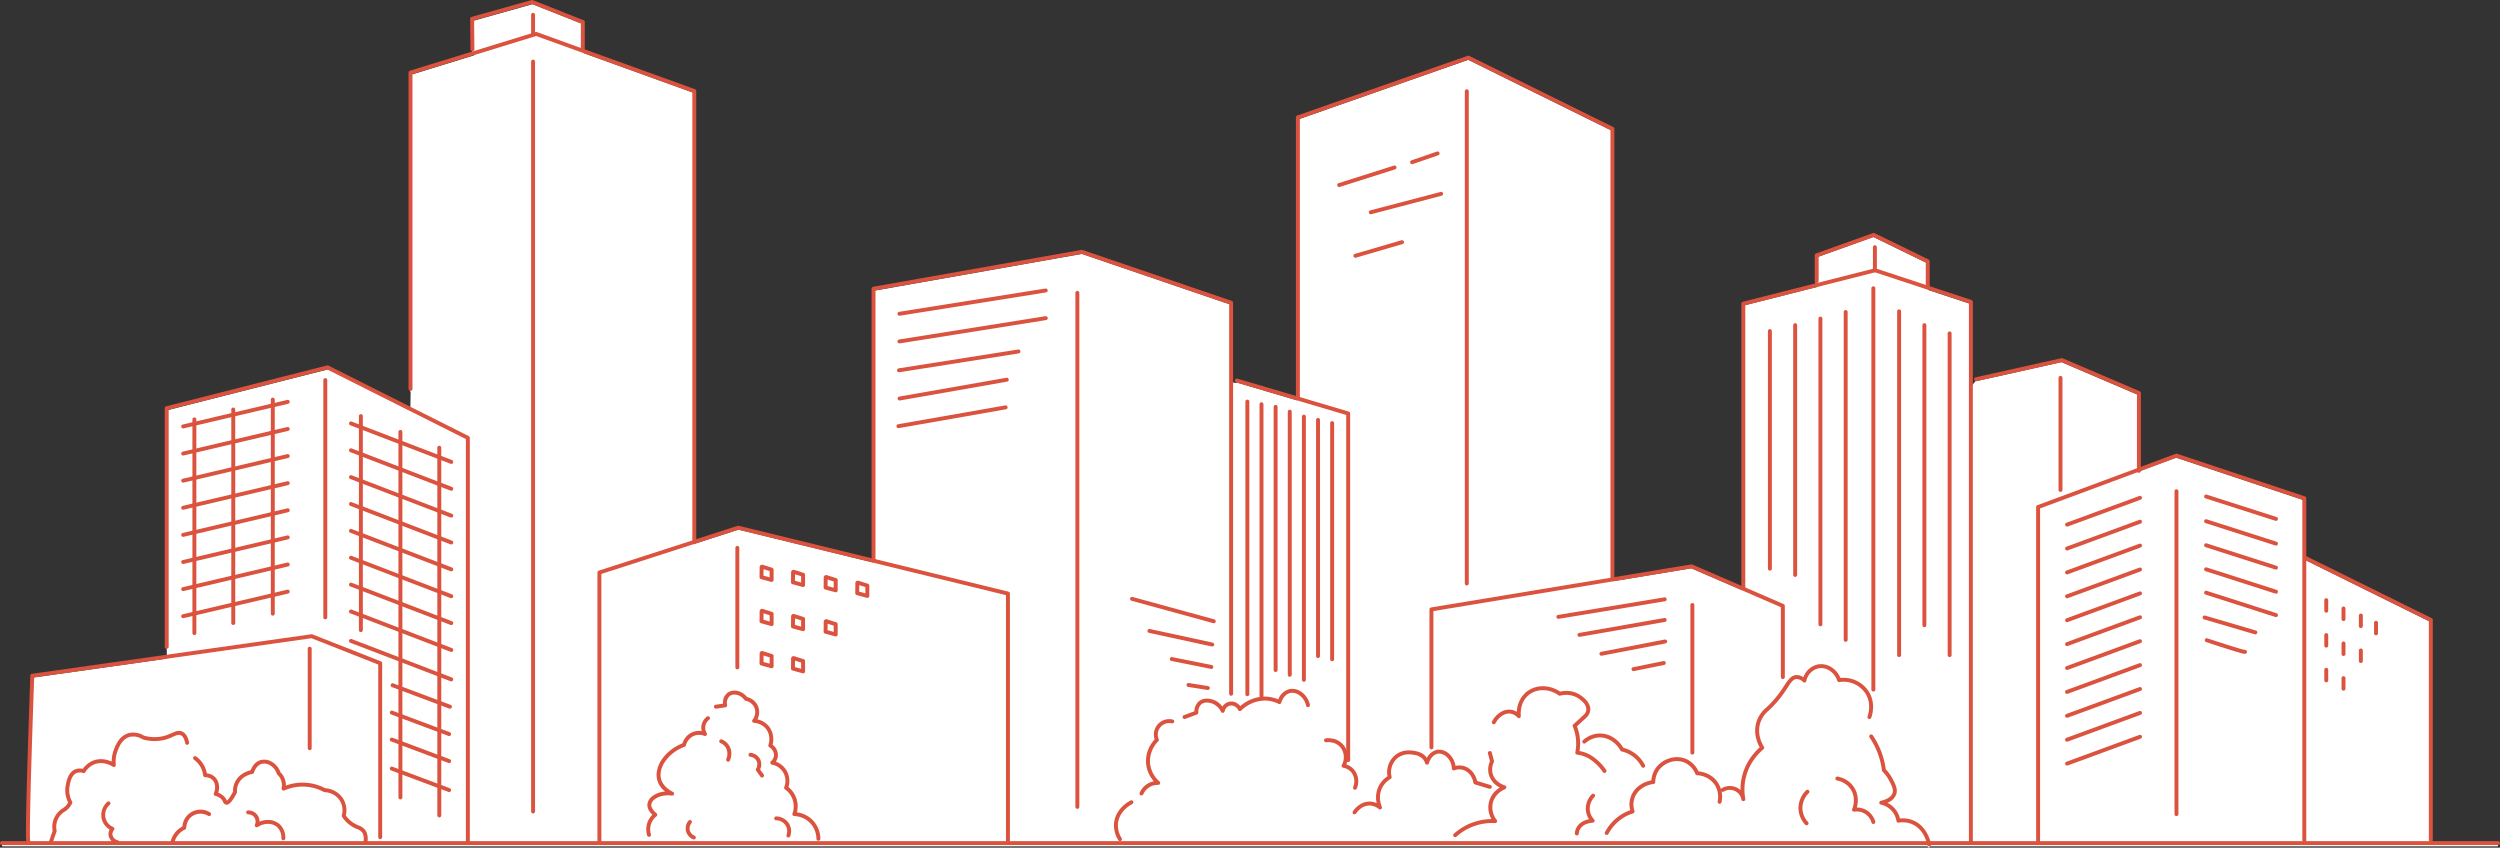 <svg xmlns="http://www.w3.org/2000/svg" width="1268" height="429.941" viewBox="0 0 1268 429.941"><rect x="0" y="0" width="1268" height="429.941" fill="#333333" stroke="none"/><g transform="translate(-49 -112)"><path d="M977.257,427.79a.374.374,0,0,1-.308-.171l-.335-.5H.376a.376.376,0,1,1,0-.752h13l-.123-1.239c-.165-1.665-.132-5.446,0-12.776.125-7,.372-16.692.736-28.793.583-19.468,1.3-39.392,1.375-41.6a.4.4,0,0,1,.325-.43l67.886-9.607.037-4.38-.077-.2a.361.361,0,0,1-.029-.136V206.3a.376.376,0,0,1,.284-.364l81.5-20.708a.411.411,0,0,1,.093-.011.366.366,0,0,1,.167.039l41.561,20.878.164-9.207-.135-.257a.358.358,0,0,1-.047-.167V36.171a.374.374,0,0,1,.266-.359l32.24-9.92L238.574,24.6a.366.366,0,0,1-.087-.226L238.32,8.9a.376.376,0,0,1,.274-.366l30.4-8.517a.386.386,0,0,1,.1-.014.353.353,0,0,1,.134.026l25.723,10.189a.373.373,0,0,1,.238.349V23.881l-.079.945L351.442,45.17a.378.378,0,0,1,.248.354V273.536l21.777-7.029a.35.35,0,0,1,.114-.019.372.372,0,0,1,.091.011l68.119,16.641V145.728a.375.375,0,0,1,.31-.37l105.548-18.7.068,0a.321.321,0,0,1,.119.017l75.71,25.83a.376.376,0,0,1,.255.356v38.867l2.176.413a.381.381,0,0,1,.349-.241.37.37,0,0,1,.1.015l30.468,9.014V58.884a.375.375,0,0,1,.251-.354l86.4-30.285a.367.367,0,0,1,.125-.022.38.38,0,0,1,.166.04l73.039,36.074a.372.372,0,0,1,.209.337V292.652l39.644-6.563h.053a.365.365,0,0,1,.159.028l25.751,11.141V153.3a.376.376,0,0,1,.283-.365l37.822-9.581-.858-1.32a.372.372,0,0,1-.061-.2V128.805a.377.377,0,0,1,.25-.354L949.018,118.1a.373.373,0,0,1,.128-.022.381.381,0,0,1,.164.038l27.39,13.361a.374.374,0,0,1,.211.338v13.1l21.619,7.14a.374.374,0,0,1,.258.357V193.89l2.008-2.521a.364.364,0,0,1,.207-.136l43.422-9.687a.352.352,0,0,1,.08-.009.381.381,0,0,1,.148.03l39.08,16.7a.375.375,0,0,1,.227.345v38.263l18.534-6.883a.361.361,0,0,1,.129-.023.393.393,0,0,1,.122.02l64.8,21.6a.376.376,0,0,1,.258.357v29.734l63.922,31.61a.378.378,0,0,1,.209.337l0,111.509,0,.108v1.127h33.7a.376.376,0,0,1,0,.752H977.9l-.335.5a.362.362,0,0,1-.241.162Z" transform="translate(50 114.151)" fill="#fff"/><g transform="translate(48.5 111.5)"><path d="M1266,1H0A1,1,0,0,1-1,0,1,1,0,0,1,0-1H1266a1,1,0,0,1,1,1A1,1,0,0,1,1266,1Z" transform="translate(1.5 428.123)" fill="#db533e"/><path d="M19.71,534.718a1,1,0,0,1-.554-.168c-.488-.325-.536-.852-.587-1.833-.033-.644-.053-1.582-.06-2.789-.013-2.226.018-5.461.092-9.617.125-6.99.373-16.685.737-28.817.62-20.653,1.371-41.491,1.379-41.7a1,1,0,0,1,.859-.954l141.706-20.052a1,1,0,0,1,.507.06l34.758,13.7a1,1,0,0,1,.633.93v88.232a1,1,0,0,1-2,0V444.161L163.3,430.805,22.685,450.7c-.143,4.008-.772,21.771-1.313,39.678-.359,11.891-.611,21.518-.746,28.612-.217,11.338-.087,13.8-.006,14.309a1,1,0,0,1-.91,1.416Z" transform="translate(-4.841 -106.597)" fill="#db533e"/><path d="M0,51.466a1,1,0,0,1-1-1V0A1,1,0,0,1,0-1,1,1,0,0,1,1,0V50.466A1,1,0,0,1,0,51.466Z" transform="translate(157.578 329.53)" fill="#db533e"/><path d="M265.847,490.078a1,1,0,0,1-1-1V284.822l-70.3-35.316-80.432,20.437V390.151a1,1,0,0,1-2,0V269.165a1,1,0,0,1,.754-.969l81.548-20.721a1,1,0,0,1,.7.076l71.188,35.76a1,1,0,0,1,.551.894V489.078A1,1,0,0,1,265.847,490.078Z" transform="translate(-28.057 -61.623)" fill="#db533e"/><path d="M0,121.32a1,1,0,0,1-1-1V0A1,1,0,0,1,0-1,1,1,0,0,1,1,0V120.32A1,1,0,0,1,0,121.32Z" transform="translate(165.488 193.283)" fill="#db533e"/><path d="M0,109.369a1,1,0,0,1-1-1V0A1,1,0,0,1,0-1,1,1,0,0,1,1,0V108.369A1,1,0,0,1,0,109.369Z" transform="translate(99.091 213.224)" fill="#db533e"/><path d="M0,109.285a1,1,0,0,1-1-1V0A1,1,0,0,1,0-1,1,1,0,0,1,1,0V108.285A1,1,0,0,1,0,109.285Z" transform="translate(118.809 208.211)" fill="#db533e"/><path d="M0,109.535a1,1,0,0,1-1-1V0A1,1,0,0,1,0-1,1,1,0,0,1,1,0V108.535A1,1,0,0,1,0,109.535Z" transform="translate(138.862 203.198)" fill="#db533e"/><path d="M0,13.478a1,1,0,0,1-.973-.771,1,1,0,0,1,.744-1.2L52.8-.973A1,1,0,0,1,54-.229a1,1,0,0,1-.744,1.2L.229,13.451A1,1,0,0,1,0,13.478Z" transform="translate(93.409 204.312)" fill="#db533e"/><path d="M0,13.478a1,1,0,0,1-.973-.771,1,1,0,0,1,.744-1.2L52.8-.973A1,1,0,0,1,54-.229a1,1,0,0,1-.744,1.2L.229,13.451A1,1,0,0,1,0,13.478Z" transform="translate(93.409 218.062)" fill="#db533e"/><path d="M0,13.478a1,1,0,0,1-.973-.771,1,1,0,0,1,.744-1.2L52.8-.973A1,1,0,0,1,54-.229a1,1,0,0,1-.744,1.2L.229,13.451A1,1,0,0,1,0,13.478Z" transform="translate(93.409 231.813)" fill="#db533e"/><path d="M0,13.478a1,1,0,0,1-.973-.771,1,1,0,0,1,.744-1.2L52.8-.973A1,1,0,0,1,54-.229a1,1,0,0,1-.744,1.2L.229,13.451A1,1,0,0,1,0,13.478Z" transform="translate(93.409 245.563)" fill="#db533e"/><path d="M0,13.478a1,1,0,0,1-.973-.771,1,1,0,0,1,.744-1.2L52.8-.973A1,1,0,0,1,54-.229a1,1,0,0,1-.744,1.2L.229,13.451A1,1,0,0,1,0,13.478Z" transform="translate(93.409 259.314)" fill="#db533e"/><path d="M0,13.478a1,1,0,0,1-.973-.771,1,1,0,0,1,.744-1.2L52.8-.973A1,1,0,0,1,54-.229a1,1,0,0,1-.744,1.2L.229,13.451A1,1,0,0,1,0,13.478Z" transform="translate(93.409 273.064)" fill="#db533e"/><path d="M0,13.478a1,1,0,0,1-.973-.771,1,1,0,0,1,.744-1.2L52.8-.973A1,1,0,0,1,54-.229a1,1,0,0,1-.744,1.2L.229,13.451A1,1,0,0,1,0,13.478Z" transform="translate(93.409 286.815)" fill="#db533e"/><path d="M0,13.478a1,1,0,0,1-.973-.771,1,1,0,0,1,.744-1.2L52.8-.973A1,1,0,0,1,54-.229a1,1,0,0,1-.744,1.2L.229,13.451A1,1,0,0,1,0,13.478Z" transform="translate(93.409 300.565)" fill="#db533e"/><path d="M0,187.491a1,1,0,0,1-1-1V0A1,1,0,0,1,0-1,1,1,0,0,1,1,0V186.491A1,1,0,0,1,0,187.491Z" transform="translate(223.307 227.595)" fill="#db533e"/><path d="M0,186.377a1,1,0,0,1-1-1V0A1,1,0,0,1,0-1,1,1,0,0,1,1,0V185.377A1,1,0,0,1,0,186.377Z" transform="translate(203.588 219.574)" fill="#db533e"/><path d="M0,109.535a1,1,0,0,1-1-1V0A1,1,0,0,1,0-1,1,1,0,0,1,1,0V108.535A1,1,0,0,1,0,109.535Z" transform="translate(183.535 211.553)" fill="#db533e"/><path d="M50.86,20.519a1,1,0,0,1-.358-.067L-.358.934A1,1,0,0,1-.934-.358,1,1,0,0,1,.358-.934l50.86,19.518a1,1,0,0,1-.358,1.934Z" transform="translate(178.524 215.269)" fill="#db533e"/><path d="M50.86,20.519a1,1,0,0,1-.358-.067L-.358.934A1,1,0,0,1-.934-.358,1,1,0,0,1,.358-.934l50.86,19.518a1,1,0,0,1-.358,1.934Z" transform="translate(178.524 228.893)" fill="#db533e"/><path d="M50.86,20.519a1,1,0,0,1-.358-.067L-.358.934A1,1,0,0,1-.934-.358,1,1,0,0,1,.358-.934l50.86,19.518a1,1,0,0,1-.358,1.934Z" transform="translate(178.524 242.518)" fill="#db533e"/><path d="M50.86,20.519a1,1,0,0,1-.358-.067L-.358.934A1,1,0,0,1-.934-.358,1,1,0,0,1,.358-.934l50.86,19.518a1,1,0,0,1-.358,1.934Z" transform="translate(178.524 256.143)" fill="#db533e"/><path d="M50.86,20.519a1,1,0,0,1-.358-.067L-.358.934A1,1,0,0,1-.934-.358,1,1,0,0,1,.358-.934l50.86,19.518a1,1,0,0,1-.358,1.934Z" transform="translate(178.524 269.768)" fill="#db533e"/><path d="M50.86,20.519a1,1,0,0,1-.358-.067L-.358.934A1,1,0,0,1-.934-.358,1,1,0,0,1,.358-.934l50.86,19.518a1,1,0,0,1-.358,1.934Z" transform="translate(178.524 283.392)" fill="#db533e"/><path d="M50.86,20.519a1,1,0,0,1-.358-.067L-.358.934A1,1,0,0,1-.934-.358,1,1,0,0,1,.358-.934l50.86,19.518a1,1,0,0,1-.358,1.934Z" transform="translate(178.524 297.017)" fill="#db533e"/><path d="M50.86,20.519a1,1,0,0,1-.358-.067L-.358.934A1,1,0,0,1-.934-.358,1,1,0,0,1,.358-.934l50.86,19.518a1,1,0,0,1-.358,1.934Z" transform="translate(178.524 310.642)" fill="#db533e"/><path d="M50.86,20.519a1,1,0,0,1-.358-.067L-.358.934A1,1,0,0,1-.934-.358,1,1,0,0,1,.358-.934l50.86,19.518a1,1,0,0,1-.358,1.934Z" transform="translate(178.524 325.57)" fill="#db533e"/><path d="M29.071,11.9a1,1,0,0,1-.351-.064L-.351.936A1,1,0,0,1-.936-.351,1,1,0,0,1,.351-.936l29.072,10.9a1,1,0,0,1-.351,1.937Z" transform="translate(199.634 348.054)" fill="#db533e"/><path d="M29.071,11.9a1,1,0,0,1-.351-.064L-.351.936A1,1,0,0,1-.936-.351,1,1,0,0,1,.351-.936l29.072,10.9a1,1,0,0,1-.351,1.937Z" transform="translate(199.217 361.924)" fill="#db533e"/><path d="M29.071,11.9a1,1,0,0,1-.351-.064L-.351.936A1,1,0,0,1-.936-.351,1,1,0,0,1,.351-.936l29.072,10.9a1,1,0,0,1-.351,1.937Z" transform="translate(199.217 375.626)" fill="#db533e"/><path d="M29.071,11.9a1,1,0,0,1-.351-.064L-.351.936A1,1,0,0,1-.936-.351,1,1,0,0,1,.351-.936l29.072,10.9a1,1,0,0,1-.351,1.937Z" transform="translate(199.217 390.332)" fill="#db533e"/><path d="M421.49,282.345a1,1,0,0,1-1-1V53.223L341.254,24.61,278.556,43.9V203.585a1,1,0,0,1-2,0V43.163a1,1,0,0,1,.706-.956L340.985,22.6a1,1,0,0,1,.634.015L421.829,51.58a1,1,0,0,1,.66.941V281.345A1,1,0,0,1,421.49,282.345Z" transform="translate(-68.843 -5.846)" fill="#db533e"/><path d="M0,381.335a1,1,0,0,1-1-1V0A1,1,0,0,1,0-1,1,1,0,0,1,1,0V380.335A1,1,0,0,1,0,381.335Z" transform="translate(270.876 31.747)" fill="#db533e"/><path d="M319.278,27.007a1,1,0,0,1-1-.989l-.167-15.485a1,1,0,0,1,.73-.974l30.413-8.522a1,1,0,0,1,.638.033l25.734,10.194a1,1,0,0,1,.632.93V25.561a1,1,0,0,1-2,0V12.873L349.47,3.054l-29.35,8.224L320.278,26a1,1,0,0,1-.989,1.011Z" transform="translate(-79.15 -0.5)" fill="#db533e"/><path d="M0,10.692a1,1,0,0,1-1-1V0A1,1,0,0,1,0-1,1,1,0,0,1,1,0V9.692A1,1,0,0,1,0,10.692Z" transform="translate(270.876 8.017)" fill="#db533e"/><path d="M612.175,517.151a1,1,0,0,1-1-1V390.8L475.408,357.631l-69.446,22.416V515.566a1,1,0,0,1-2,0V379.319a1,1,0,0,1,.693-.952l70.408-22.726a1,1,0,0,1,.544-.02l136.8,33.421a1,1,0,0,1,.763.971V516.151A1,1,0,0,1,612.175,517.151Z" transform="translate(-100.442 -88.446)" fill="#db533e"/><path d="M0,61.6a1,1,0,0,1-1-1V0A1,1,0,0,1,0-1,1,1,0,0,1,1,0V60.6A1,1,0,0,1,0,61.6Z" transform="translate(374.482 278.396)" fill="#db533e"/><path d="M519.421,390.606a1,1,0,0,1-.264-.036l-5.125-1.406a1,1,0,0,1-.735-.975l.056-5.258a1.267,1.267,0,0,1,1.526-1.033l4.846,1.542a1,1,0,0,1,.7.953v5.213a1,1,0,0,1-1,1ZM515.3,387.44l3.117.855v-3.17l-3.082-.98Z" transform="translate(-127.56 -94.958)" fill="#db533e"/><path d="M540.643,394.05a1,1,0,0,1-.264-.036l-5.125-1.405a1,1,0,0,1-.735-.975l.056-5.258a1.267,1.267,0,0,1,1.526-1.033l4.847,1.542a1,1,0,0,1,.7.953v5.213a1,1,0,0,1-1,1Zm-4.117-3.166,3.117.855v-3.17l-3.082-.98Z" transform="translate(-132.823 -95.813)" fill="#db533e"/><path d="M562.643,397.605a1,1,0,0,1-.264-.036l-5.125-1.405a1,1,0,0,1-.735-.975l.056-5.258A1.268,1.268,0,0,1,558.1,388.9l4.846,1.542a1,1,0,0,1,.7.953v5.213a1,1,0,0,1-1,1Zm-4.117-3.166,3.117.855v-3.17l-3.082-.98Z" transform="translate(-138.279 -96.695)" fill="#db533e"/><path d="M519.421,420.383a1,1,0,0,1-.264-.036l-5.125-1.405a1,1,0,0,1-.735-.975l.056-5.258a1.267,1.267,0,0,1,1.526-1.033l4.846,1.542a1,1,0,0,1,.7.953v5.213a1,1,0,0,1-1,1Zm-4.116-3.166,3.117.855V414.9l-3.082-.98Z" transform="translate(-127.56 -102.344)" fill="#db533e"/><path d="M540.643,423.828a1,1,0,0,1-.264-.036l-5.125-1.405a1,1,0,0,1-.735-.975l.056-5.258a1.267,1.267,0,0,1,1.526-1.033l4.847,1.542a1,1,0,0,1,.7.953v5.213a1,1,0,0,1-1,1Zm-4.117-3.166,3.117.855v-3.17l-3.082-.98Z" transform="translate(-132.823 -103.198)" fill="#db533e"/><path d="M519.421,448.828a1,1,0,0,1-.264-.036l-5.125-1.405a1,1,0,0,1-.735-.975l.056-5.258a1.267,1.267,0,0,1,1.526-1.033l4.846,1.542a1,1,0,0,1,.7.953v5.213a1,1,0,0,1-1,1Zm-4.116-3.166,3.117.855v-3.17l-3.082-.98Z" transform="translate(-127.56 -109.399)" fill="#db533e"/><path d="M540.643,452.272a1,1,0,0,1-.264-.036l-5.125-1.406a1,1,0,0,1-.735-.975l.056-5.258a1.267,1.267,0,0,1,1.526-1.033l4.847,1.542a1,1,0,0,1,.7.953v5.213a1,1,0,0,1-1,1Zm-4.117-3.166,3.117.855v-3.17l-3.082-.98Z" transform="translate(-132.823 -110.253)" fill="#db533e"/><path d="M562.643,427.383a1,1,0,0,1-.264-.036l-5.125-1.405a1,1,0,0,1-.735-.975l.056-5.258a1.268,1.268,0,0,1,1.526-1.033l4.846,1.542a1,1,0,0,1,.7.953v5.213a1,1,0,0,1-1,1Zm-4.117-3.166,3.117.855V421.9l-3.082-.98Z" transform="translate(-138.279 -104.08)" fill="#db533e"/><path d="M583.977,401.383a1,1,0,0,1-.264-.036l-5.125-1.405a1,1,0,0,1-.735-.975l.056-5.258a1.267,1.267,0,0,1,1.526-1.033l4.847,1.542a1,1,0,0,1,.7.953v5.213a1,1,0,0,1-1,1Zm-4.117-3.166,3.117.855V395.9l-3.082-.98Z" transform="translate(-143.571 -97.632)" fill="#db533e"/><path d="M771.218,395.664a1,1,0,0,1-1-1V197.08l-74.834-25.532L590.852,190.072V326.6a1,1,0,1,1-2,0V189.234a1,1,0,0,1,.826-.985l105.611-18.716a1,1,0,0,1,.5.038l75.755,25.846a1,1,0,0,1,.677.946v198.3A1,1,0,0,1,771.218,395.664Z" transform="translate(-146.299 -42.295)" fill="#db533e"/><path d="M0,261.687a1,1,0,0,1-1-1V0A1,1,0,0,1,0-1,1,1,0,0,1,1,0V260.687A1,1,0,0,1,0,261.687Z" transform="translate(546.936 149.055)" fill="#db533e"/><path d="M891.371,450.84a1,1,0,0,1-1-1V274.791l-55.766-16.5a1,1,0,1,1,.567-1.918l56.482,16.71a1,1,0,0,1,.716.959v175.8A1,1,0,0,1,891.371,450.84Z" transform="translate(-207.073 -63.827)" fill="#db533e"/><path d="M0,149.39a1,1,0,0,1-1-1V0A1,1,0,0,1,0-1,1,1,0,0,1,1,0V148.39A1,1,0,0,1,0,149.39Z" transform="translate(633.163 204.201)" fill="#db533e"/><path d="M0,149.39a1,1,0,0,1-1-1V0A1,1,0,0,1,0-1,1,1,0,0,1,1,0V148.39A1,1,0,0,1,0,149.39Z" transform="translate(640.33 205.537)" fill="#db533e"/><path d="M0,134.458a1,1,0,0,1-1-1V0A1,1,0,0,1,0-1,1,1,0,0,1,1,0V133.458A1,1,0,0,1,0,134.458Z" transform="translate(647.497 206.874)" fill="#db533e"/><path d="M0,134.458a1,1,0,0,1-1-1V0A1,1,0,0,1,0-1,1,1,0,0,1,1,0V133.458A1,1,0,0,1,0,134.458Z" transform="translate(654.664 209.304)" fill="#db533e"/><path d="M0,134.458a1,1,0,0,1-1-1V0A1,1,0,0,1,0-1,1,1,0,0,1,1,0V133.458A1,1,0,0,1,0,134.458Z" transform="translate(661.831 211.834)" fill="#db533e"/><path d="M0,120.772a1,1,0,0,1-1-1V0A1,1,0,0,1,0-1,1,1,0,0,1,1,0V119.772A1,1,0,0,1,0,120.772Z" transform="translate(668.998 213.487)" fill="#db533e"/><path d="M0,120.772a1,1,0,0,1-1-1V0A1,1,0,0,1,0-1,1,1,0,0,1,1,0V119.772A1,1,0,0,1,0,120.772Z" transform="translate(676.165 215.106)" fill="#db533e"/><path d="M0,12.809a1,1,0,0,1-.986-.843,1,1,0,0,1,.83-1.145L74.038-.988a1,1,0,0,1,1.145.83,1,1,0,0,1-.83,1.145L.157,12.8A1.008,1.008,0,0,1,0,12.809Z" transform="translate(456.699 147.83)" fill="#db533e"/><path d="M0,12.809a1,1,0,0,1-.986-.843,1,1,0,0,1,.83-1.145L74.038-.988a1,1,0,0,1,1.145.83,1,1,0,0,1-.83,1.145L.157,12.8A1.008,1.008,0,0,1,0,12.809Z" transform="translate(456.699 161.867)" fill="#db533e"/><path d="M0,10.55a1,1,0,0,1-.987-.844A1,1,0,0,1-.156,8.562L60.4-.988a1,1,0,0,1,1.144.832A1,1,0,0,1,60.713.988L.156,10.538A1.008,1.008,0,0,1,0,10.55Z" transform="translate(456.499 178.76)" fill="#db533e"/><path d="M0,10.553a1,1,0,0,1-.984-.827A1,1,0,0,1-.173,8.568L54.191-.985a1,1,0,0,1,1.158.812A1,1,0,0,1,54.537.985L.173,10.538A1.006,1.006,0,0,1,0,10.553Z" transform="translate(456.769 193.08)" fill="#db533e"/><path d="M0,10.553a1,1,0,0,1-.984-.827A1,1,0,0,1-.173,8.568L54.191-.985a1,1,0,0,1,1.158.812A1,1,0,0,1,54.537.985L.173,10.538A1.006,1.006,0,0,1,0,10.553Z" transform="translate(456.184 207.105)" fill="#db533e"/><path d="M41.443,12.363a1,1,0,0,1-.265-.036L-.264.964a1,1,0,0,1-.7-1.229,1,1,0,0,1,1.229-.7L41.707,10.4a1,1,0,0,1-.264,1.965Z" transform="translate(574.676 304.242)" fill="#db533e"/><path d="M31.862,7.907a1,1,0,0,1-.213-.023L-.212.977A1,1,0,0,1-.977-.212,1,1,0,0,1,.212-.977L32.073,5.93a1,1,0,0,1-.211,1.978Z" transform="translate(583.477 320.507)" fill="#db533e"/><path d="M20.054,5.011a1,1,0,0,1-.2-.02L-.2.981A1,1,0,0,1-.981-.2,1,1,0,0,1,.2-.981L20.249,3.03a1,1,0,0,1-.2,1.981Z" transform="translate(594.84 334.767)" fill="#db533e"/><path d="M9.8,2.56a1.007,1.007,0,0,1-.158-.013L-.157.988A1,1,0,0,1-.988-.157,1,1,0,0,1,.157-.988l9.8,1.56A1,1,0,0,1,9.8,2.56Z" transform="translate(603.307 347.912)" fill="#db533e"/><path d="M1035.605,304.667a1,1,0,0,1-1-1V76.272L962.458,40.638,877.074,70.566V211.926a1,1,0,0,1-2,0V69.857a1,1,0,0,1,.669-.944l86.45-30.3a1,1,0,0,1,.774.047l73.081,36.1a1,1,0,0,1,.557.9V303.667A1,1,0,0,1,1035.605,304.667Z" transform="translate(-217.288 -9.814)" fill="#db533e"/><path d="M0,250.657a1,1,0,0,1-1-1V0A1,1,0,0,1,0-1,1,1,0,0,1,1,0V249.657A1,1,0,0,1,0,250.657Z" transform="translate(744.456 46.786)" fill="#db533e"/><path d="M966.148,475.464a1,1,0,0,1-1-1V404.5a1,1,0,0,1,.837-.987l131.9-21.835a1,1,0,0,1,.56.069l46.344,20.053a1,1,0,0,1,.6.918v36.1a1,1,0,0,1-2,0V403.376L1097.924,383.7,967.148,405.35v69.114A1,1,0,0,1,966.148,475.464Z" transform="translate(-239.628 -94.913)" fill="#db533e"/><path d="M0,75.864a1,1,0,0,1-1-1V0A1,1,0,0,1,0-1,1,1,0,0,1,1,0V74.864A1,1,0,0,1,0,75.864Z" transform="translate(858.869 307.361)" fill="#db533e"/><path d="M0,9.913a1,1,0,0,1-.985-.837,1,1,0,0,1,.824-1.15L53.757-.987a1,1,0,0,1,1.15.824,1,1,0,0,1-.824,1.15L.163,9.9A1.007,1.007,0,0,1,0,9.913Z" transform="translate(790.912 304.464)" fill="#db533e"/><path d="M0,8.576a1,1,0,0,1-.984-.828A1,1,0,0,1-.173,6.59L43.052-.985a1,1,0,0,1,1.158.812A1,1,0,0,1,43.4.985L.173,8.56A1.007,1.007,0,0,1,0,8.576Z" transform="translate(801.607 314.937)" fill="#db533e"/><path d="M0,7.239a1,1,0,0,1-.981-.811A1,1,0,0,1-.19,5.257L32.118-.982a1,1,0,0,1,1.171.792A1,1,0,0,1,32.5.982L.19,7.22A1.006,1.006,0,0,1,0,7.239Z" transform="translate(812.747 325.854)" fill="#db533e"/><path d="M0,4.119a1,1,0,0,1-.979-.8A1,1,0,0,1-.2,2.139L15.175-.98A1,1,0,0,1,16.353-.2,1,1,0,0,1,15.572.98L.2,4.1A1,1,0,0,1,0,4.119Z" transform="translate(829.012 336.772)" fill="#db533e"/><path d="M1291.933,474.171a1,1,0,0,1-1-1V199.728L1243.324,184l-65.806,16.67V344a1,1,0,0,1-2,0V199.9a1,1,0,0,1,.754-.969l66.843-16.933a1,1,0,0,1,.559.02l48.572,16.042a1,1,0,0,1,.686.95V473.171A1,1,0,0,1,1291.933,474.171Z" transform="translate(-291.804 -45.382)" fill="#db533e"/><path d="M0,204.536a1,1,0,0,1-1-1V0A1,1,0,0,1,0-1,1,1,0,0,1,1,0V203.536A1,1,0,0,1,0,204.536Z" transform="translate(950.666 146.716)" fill="#db533e"/><path d="M0,121.484a1,1,0,0,1-1-1V0A1,1,0,0,1,0-1,1,1,0,0,1,1,0V120.484A1,1,0,0,1,0,121.484Z" transform="translate(898.194 168.44)" fill="#db533e"/><path d="M0,127.666a1,1,0,0,1-1-1V0A1,1,0,0,1,0-1,1,1,0,0,1,1,0V126.666A1,1,0,0,1,0,127.666Z" transform="translate(911.006 165.432)" fill="#db533e"/><path d="M0,156.075a1,1,0,0,1-1-1V0A1,1,0,0,1,0-1,1,1,0,0,1,1,0V155.075A1,1,0,0,1,0,156.075Z" transform="translate(923.817 162.09)" fill="#db533e"/><path d="M0,167.271a1,1,0,0,1-1-1V0A1,1,0,0,1,0-1,1,1,0,0,1,1,0V166.271A1,1,0,0,1,0,167.271Z" transform="translate(936.629 158.748)" fill="#db533e"/><path d="M0,175.348a1,1,0,0,1-1-1V0A1,1,0,0,1,0-1,1,1,0,0,1,1,0V174.348A1,1,0,0,1,0,175.348Z" transform="translate(963.728 158.413)" fill="#db533e"/><path d="M0,153.178a1,1,0,0,1-1-1V0A1,1,0,0,1,0-1,1,1,0,0,1,1,0V152.178A1,1,0,0,1,0,153.178Z" transform="translate(976.54 165.432)" fill="#db533e"/><path d="M0,164.152a1,1,0,0,1-1-1V0A1,1,0,0,1,0-1,1,1,0,0,1,1,0V163.152A1,1,0,0,1,0,164.152Z" transform="translate(989.351 169.609)" fill="#db533e"/><path d="M1282.315,185.845a1,1,0,0,1-1-1V173.1l-26.465-12.91L1227,170.176v12.33a1,1,0,1,1-2,0V169.472a1,1,0,0,1,.663-.941l28.909-10.361a1,1,0,0,1,.776.043l27.406,13.369a1,1,0,0,1,.562.9v12.366A1,1,0,0,1,1282.315,185.845Z" transform="translate(-304.076 -39.466)" fill="#db533e"/><path d="M0,12.7a1,1,0,0,1-1-1V0A1,1,0,0,1,0-1,1,1,0,0,1,1,0V11.7A1,1,0,0,1,0,12.7Z" transform="translate(951.446 125.883)" fill="#db533e"/><path d="M1416.106,300.7a1,1,0,0,1-1-1V260.926l-38.2-16.324-43.134,9.622a1,1,0,0,1-.436-1.952l43.448-9.692a1,1,0,0,1,.611.056l39.1,16.71a1,1,0,0,1,.607.92V299.7A1,1,0,0,1,1416.106,300.7Z" transform="translate(-330.752 -60.41)" fill="#db533e"/><path d="M0,57.817a1,1,0,0,1-1-1V0A1,1,0,0,1,0-1,1,1,0,0,1,1,0V56.817A1,1,0,0,1,0,57.817Z" transform="translate(1045.582 192.169)" fill="#db533e"/><path d="M1510.356,504.292a1,1,0,0,1-1-1V330.333l-63.82-21.273-69.2,25.7v168.5a1,1,0,0,1-2,0v-169.2a1,1,0,0,1,.652-.937l70.184-26.069a1,1,0,0,1,.664-.011l64.838,21.613a1,1,0,0,1,.684.949V503.292A1,1,0,0,1,1510.356,504.292Z" transform="translate(-341.114 -76.394)" fill="#db533e"/><path d="M0,164.765a1,1,0,0,1-1-1V0A1,1,0,0,1,0-1,1,1,0,0,1,1,0V163.765A1,1,0,0,1,0,164.765Z" transform="translate(1104.404 249.654)" fill="#db533e"/><path d="M0,14.592a1,1,0,0,1-.939-.655,1,1,0,0,1,.594-1.284L36.641-.939a1,1,0,0,1,1.284.594A1,1,0,0,1,37.331.939L.345,14.53A1,1,0,0,1,0,14.592Z" transform="translate(1048.925 252.996)" fill="#db533e"/><path d="M0,14.592a1,1,0,0,1-.939-.655,1,1,0,0,1,.594-1.284L36.641-.939a1,1,0,0,1,1.284.594A1,1,0,0,1,37.331.939L.345,14.53A1,1,0,0,1,0,14.592Z" transform="translate(1048.925 265.116)" fill="#db533e"/><path d="M0,14.592a1,1,0,0,1-.939-.655,1,1,0,0,1,.594-1.284L36.641-.939a1,1,0,0,1,1.284.594A1,1,0,0,1,37.331.939L.345,14.53A1,1,0,0,1,0,14.592Z" transform="translate(1048.925 277.237)" fill="#db533e"/><path d="M0,14.592a1,1,0,0,1-.939-.655,1,1,0,0,1,.594-1.284L36.641-.939a1,1,0,0,1,1.284.594A1,1,0,0,1,37.331.939L.345,14.53A1,1,0,0,1,0,14.592Z" transform="translate(1048.925 289.358)" fill="#db533e"/><path d="M0,14.592a1,1,0,0,1-.939-.655,1,1,0,0,1,.594-1.284L36.641-.939a1,1,0,0,1,1.284.594A1,1,0,0,1,37.331.939L.345,14.53A1,1,0,0,1,0,14.592Z" transform="translate(1048.925 301.479)" fill="#db533e"/><path d="M0,14.592a1,1,0,0,1-.939-.655,1,1,0,0,1,.594-1.284L36.641-.939a1,1,0,0,1,1.284.594A1,1,0,0,1,37.331.939L.345,14.53A1,1,0,0,1,0,14.592Z" transform="translate(1048.925 313.6)" fill="#db533e"/><path d="M0,14.592a1,1,0,0,1-.939-.655,1,1,0,0,1,.594-1.284L36.641-.939a1,1,0,0,1,1.284.594A1,1,0,0,1,37.331.939L.345,14.53A1,1,0,0,1,0,14.592Z" transform="translate(1048.925 325.721)" fill="#db533e"/><path d="M0,14.592a1,1,0,0,1-.939-.655,1,1,0,0,1,.594-1.284L36.641-.939a1,1,0,0,1,1.284.594A1,1,0,0,1,37.331.939L.345,14.53A1,1,0,0,1,0,14.592Z" transform="translate(1048.925 337.841)" fill="#db533e"/><path d="M0,14.592a1,1,0,0,1-.939-.655,1,1,0,0,1,.594-1.284L36.641-.939a1,1,0,0,1,1.284.594A1,1,0,0,1,37.331.939L.345,14.53A1,1,0,0,1,0,14.592Z" transform="translate(1048.925 349.962)" fill="#db533e"/><path d="M0,14.592a1,1,0,0,1-.939-.655,1,1,0,0,1,.594-1.284L36.641-.939a1,1,0,0,1,1.284.594A1,1,0,0,1,37.331.939L.345,14.53A1,1,0,0,1,0,14.592Z" transform="translate(1048.925 362.083)" fill="#db533e"/><path d="M0,14.592a1,1,0,0,1-.939-.655,1,1,0,0,1,.594-1.284L36.641-.939a1,1,0,0,1,1.284.594A1,1,0,0,1,37.331.939L.345,14.53A1,1,0,0,1,0,14.592Z" transform="translate(1048.925 374.204)" fill="#db533e"/><path d="M35.427,12.363a1,1,0,0,1-.306-.048L-.305.952A1,1,0,0,1-.952-.305,1,1,0,0,1,.305-.952L35.732,10.411a1,1,0,0,1-.305,1.952Z" transform="translate(1119.443 252.327)" fill="#db533e"/><path d="M35.427,12.363a1,1,0,0,1-.306-.048L-.305.952A1,1,0,0,1-.952-.305,1,1,0,0,1,.305-.952L35.732,10.411a1,1,0,0,1-.305,1.952Z" transform="translate(1119.443 264.86)" fill="#db533e"/><path d="M35.427,12.363a1,1,0,0,1-.306-.048L-.305.952A1,1,0,0,1-.952-.305,1,1,0,0,1,.305-.952L35.732,10.411a1,1,0,0,1-.305,1.952Z" transform="translate(1119.443 277.059)" fill="#db533e"/><path d="M35.427,12.363a1,1,0,0,1-.306-.048L-.305.952A1,1,0,0,1-.952-.305,1,1,0,0,1,.305-.952L35.732,10.411a1,1,0,0,1-.305,1.952Z" transform="translate(1119.443 289.258)" fill="#db533e"/><path d="M35.427,12.363a1,1,0,0,1-.306-.048L-.305.952A1,1,0,0,1-.952-.305,1,1,0,0,1,.305-.952L35.732,10.411a1,1,0,0,1-.305,1.952Z" transform="translate(1119.443 301.122)" fill="#db533e"/><path d="M25.735,8.576a1,1,0,0,1-.283-.041L-.282.959A1,1,0,0,1-.959-.282,1,1,0,0,1,.282-.959L26.017,6.616a1,1,0,0,1-.282,1.96Z" transform="translate(1118.664 313.683)" fill="#db533e"/><path d="M1508.388,439.405a4.8,4.8,0,0,1-1.052-.172c-.54-.128-1.311-.337-2.29-.622-1.63-.474-3.875-1.166-6.672-2.058-4.755-1.516-9.531-3.107-9.579-3.123a1,1,0,1,1,.632-1.9c.044.015,4.413,1.47,8.943,2.92,7.728,2.473,9.54,2.886,9.961,2.947a1,1,0,0,1,.964,1.587A1.052,1.052,0,0,1,1508.388,439.405Z" transform="translate(-369.333 -107.268)" fill="#db533e"/><path d="M1619.287,521.089a1,1,0,0,1-1-1V409.083l-62.916-31.113a1,1,0,0,1,.886-1.793l63.472,31.388a1,1,0,0,1,.557.9V520.089A1,1,0,0,1,1619.287,521.089Z" transform="translate(-385.877 -93.526)" fill="#db533e"/><path d="M0,6.347a1,1,0,0,1-1-1V0A1,1,0,0,1,0-1,1,1,0,0,1,1,0V5.347A1,1,0,0,1,0,6.347Z" transform="translate(1180.382 304.91)" fill="#db533e"/><path d="M0,6.347a1,1,0,0,1-1-1V0A1,1,0,0,1,0-1,1,1,0,0,1,1,0V5.347A1,1,0,0,1,0,6.347Z" transform="translate(1189.127 309.144)" fill="#db533e"/><path d="M0,6.347a1,1,0,0,1-1-1V0A1,1,0,0,1,0-1,1,1,0,0,1,1,0V5.347A1,1,0,0,1,0,6.347Z" transform="translate(1197.928 312.708)" fill="#db533e"/><path d="M0,6.347a1,1,0,0,1-1-1V0A1,1,0,0,1,0-1,1,1,0,0,1,1,0V5.347A1,1,0,0,1,0,6.347Z" transform="translate(1180.382 322.623)" fill="#db533e"/><path d="M0,6.347a1,1,0,0,1-1-1V0A1,1,0,0,1,0-1,1,1,0,0,1,1,0V5.347A1,1,0,0,1,0,6.347Z" transform="translate(1189.127 326.857)" fill="#db533e"/><path d="M0,6.347a1,1,0,0,1-1-1V0A1,1,0,0,1,0-1,1,1,0,0,1,1,0V5.347A1,1,0,0,1,0,6.347Z" transform="translate(1180.382 340.225)" fill="#db533e"/><path d="M0,6.347a1,1,0,0,1-1-1V0A1,1,0,0,1,0-1,1,1,0,0,1,1,0V5.347A1,1,0,0,1,0,6.347Z" transform="translate(1189.127 344.459)" fill="#db533e"/><path d="M0,6.347a1,1,0,0,1-1-1V0A1,1,0,0,1,0-1,1,1,0,0,1,1,0V5.347A1,1,0,0,1,0,6.347Z" transform="translate(1197.928 330.422)" fill="#db533e"/><path d="M0,6.347a1,1,0,0,1-1-1V0A1,1,0,0,1,0-1,1,1,0,0,1,1,0V5.347A1,1,0,0,1,0,6.347Z" transform="translate(1205.615 316.385)" fill="#db533e"/><path d="M35.111,551.057a1,1,0,0,1-.946-1.325q.875-2.546,1.75-5.092a11.006,11.006,0,0,1,.515-5.88,11.141,11.141,0,0,1,4.385-5.4c.118-.075.19-.117.248-.151s.1-.055.183-.112a7.491,7.491,0,0,0,2.519-2.828,14.225,14.225,0,0,1-1.022-2.778,13.658,13.658,0,0,1-.175-6.033q.024-.121.05-.261c.365-1.906,1.221-6.371,4.836-7.75a6.58,6.58,0,0,1,3.757-.216,11.614,11.614,0,0,1,5.079-4.121,11.469,11.469,0,0,1,7.535-.3,14.393,14.393,0,0,1,2.033.752,17.024,17.024,0,0,1,.979-5.708,20,20,0,0,1,2.2-4.6,9.558,9.558,0,0,1,5.691-4.226,10.466,10.466,0,0,1,7.555,1.376,19.56,19.56,0,0,0,10.442.058,26.792,26.792,0,0,0,3.281-1.275c2.042-.9,3.8-1.686,5.681-.853,1.7.756,2.85,2.6,3.416,5.483a1,1,0,1,1-1.962.386c-.3-1.517-.933-3.449-2.266-4.041-1.015-.451-2.146.007-4.058.854a28.42,28.42,0,0,1-3.523,1.364A21.593,21.593,0,0,1,81.65,498.3a1,1,0,0,1-.263-.11A8.552,8.552,0,0,0,75.2,496.97c-4.147,1-5.839,5.756-6.476,7.548a15.256,15.256,0,0,0-.784,6.67,1,1,0,0,1-1.549.932c-.474-.315-4.764-3.024-9.346-1.159a9.724,9.724,0,0,0-4.536,3.939,1,1,0,0,1-1.151.435,4.812,4.812,0,0,0-3.19-.021c-2.573.981-3.257,4.545-3.585,6.257-.018.1-.036.186-.052.27a12.035,12.035,0,0,0,1.233,7.934,1,1,0,0,1,.03.9,9.6,9.6,0,0,1-3.451,4.093c-.134.088-.21.132-.277.171-.049.029-.092.053-.171.1a9.124,9.124,0,0,0-3.592,4.421,9.023,9.023,0,0,0-.376,5.04,1,1,0,0,1-.033.531q-.918,2.673-1.838,5.348A1,1,0,0,1,35.111,551.057Z" transform="translate(-8.712 -122.769)" fill="#db533e"/><path d="M218.673,555.668a1,1,0,0,1-.99-1.147c.32-2.158.049-3.815-.806-4.926a5.383,5.383,0,0,0-2.463-1.589,18.194,18.194,0,0,1-2.97-1.524,16.171,16.171,0,0,1-4.632-4.628,1,1,0,0,1-.132-.824,9.891,9.891,0,0,0,.328-2.715,8.91,8.91,0,0,0-6.07-8.435,10.392,10.392,0,0,0-3.012-.617,1,1,0,0,1-.446-.118,22.743,22.743,0,0,0-19.956-.747,1,1,0,0,1-1.383-1.119,7.314,7.314,0,0,0,0-3.041,7.465,7.465,0,0,0-2.164-3.83,1,1,0,0,1-.256-.4,8.023,8.023,0,0,0-3.414-4.333,5.554,5.554,0,0,0-4.377-.713c-2.749.821-3.739,4.186-3.78,4.329a1,1,0,0,1-.785.71,11.556,11.556,0,0,0-3.055,1.057,8.321,8.321,0,0,0-4.813,8.152,1,1,0,0,1-.114.523c-2.4,4.547-4.013,6.242-5.582,5.852a2.283,2.283,0,0,1-1.416-1.448,4.3,4.3,0,0,0-1.106-1.546,7.16,7.16,0,0,0-2.832-1.465,1,1,0,0,1-.665-1.374c1.123-2.53.721-5.354-.977-6.869a5.18,5.18,0,0,0-3.45-1.195h-.006a1,1,0,0,1-.993-.885,11.516,11.516,0,0,0-1.639-4.713,11.376,11.376,0,0,0-3.073-3.278,1,1,0,0,1,1.163-1.627,13.365,13.365,0,0,1,3.61,3.852,13.531,13.531,0,0,1,1.8,4.695,6.915,6.915,0,0,1,3.919,1.659,7,7,0,0,1,2.183,4.152,8.763,8.763,0,0,1-.319,3.987,9.17,9.17,0,0,1,2.573,1.535,6.243,6.243,0,0,1,1.609,2.192c.048.1.105.215.156.309.342-.216,1.314-1.086,3.15-4.529a10.551,10.551,0,0,1,1-4.883c2-4.168,6.209-5.582,7.936-6,.487-1.292,1.895-4.2,4.934-5.112a7.549,7.549,0,0,1,5.975.913,9.993,9.993,0,0,1,4.2,5.175,9.434,9.434,0,0,1,2.564,4.688,9.231,9.231,0,0,1,.2,2.112,24.734,24.734,0,0,1,19.923,1.342,11.819,11.819,0,0,1,9.037,5.125,11.519,11.519,0,0,1,1.464,8.7,14.061,14.061,0,0,0,3.81,3.7,16.521,16.521,0,0,0,2.669,1.363,7.241,7.241,0,0,1,3.261,2.208c1.2,1.557,1.6,3.723,1.2,6.439A1,1,0,0,1,218.673,555.668Z" transform="translate(-32.797 -126.99)" fill="#db533e"/><path d="M116.964,564.753a1,1,0,0,1-.976-1.22,11.818,11.818,0,0,1,6.034-7.885,9.19,9.19,0,0,1,14.046-7.132,1,1,0,1,1-1,1.732,7.491,7.491,0,0,0-8.157.275,6.977,6.977,0,0,0-2.5,3.491,8.205,8.205,0,0,0-.435,2.3,1,1,0,0,1-.578.881,9.824,9.824,0,0,0-5.462,6.777A1,1,0,0,1,116.964,564.753Z" transform="translate(-29.013 -135.963)" fill="#db533e"/><path d="M185.9,562.738h-.031a1,1,0,0,1-.969-1.03,7.37,7.37,0,0,0-2.03-5.484c-2.418-2.3-6.583-2.4-9.9-.221a1,1,0,0,1-1.471-1.222,3.772,3.772,0,0,0-.515-3.878,3.881,3.881,0,0,0-2.89-1.31h-.017a1,1,0,0,1-.005-2,5.852,5.852,0,0,1,4.451,2.032,5.639,5.639,0,0,1,1.289,3.678,11.043,11.043,0,0,1,4.64-.863,8.853,8.853,0,0,1,5.8,2.335,9.371,9.371,0,0,1,2.649,6.994A1,1,0,0,1,185.9,562.738Z" transform="translate(-41.689 -136.065)" fill="#db533e"/><path d="M77.542,563.237a1,1,0,0,1-.242-.03,5.506,5.506,0,0,1-4.32-4.667,4.948,4.948,0,0,1,.567-2.732,8.8,8.8,0,0,1-3.869-4.864,8.568,8.568,0,0,1-.02-4.9,9.4,9.4,0,0,1,2.633-4.261,1,1,0,1,1,1.364,1.463,6.69,6.69,0,0,0,1.73,11.278,1,1,0,0,1,.363,1.552,3.25,3.25,0,0,0-.777,2.279,3.515,3.515,0,0,0,2.81,2.908,1,1,0,0,1-.24,1.971Z" transform="translate(-17.442 -134.559)" fill="#db533e"/><path d="M438.308,545.267a1,1,0,0,1-.958-.714,10.635,10.635,0,0,1,.374-7.2,10.375,10.375,0,0,1,2.254-3.287,11.308,11.308,0,0,1-1.124-1.272,5.845,5.845,0,0,1-1.373-4.185,6.111,6.111,0,0,1,2.515-4,11.386,11.386,0,0,1,4.332-2,14.543,14.543,0,0,1,2.128-.339q-.307-.249-.6-.509a10.367,10.367,0,0,1-3.437-10.4,15.38,15.38,0,0,1,2.311-5.308,22.763,22.763,0,0,1,10.465-8.173,10.147,10.147,0,0,1,.993-2.122,8.689,8.689,0,0,1,8.827-4.121,6.947,6.947,0,0,1-.127-2.861,7.145,7.145,0,0,1,2.725-4.48,1,1,0,1,1,1.2,1.6,5.025,5.025,0,0,0-1.255,6.694,1,1,0,0,1-1.221,1.457,7.09,7.09,0,0,0-5.262,0,7.387,7.387,0,0,0-4.091,4.831,1,1,0,0,1-.614.694,20.893,20.893,0,0,0-9.979,7.6c-1.994,2.985-2.7,6.233-1.948,8.91.962,3.4,4.177,5.47,6.007,6.4a1,1,0,0,1-.588,1.883,13.816,13.816,0,0,0-5.079.2,9.381,9.381,0,0,0-3.569,1.629,4.165,4.165,0,0,0-1.755,2.645c-.18,1.561,1.248,3.325,2.644,4.456a1,1,0,0,1-.011,1.563,8.458,8.458,0,0,0-2.54,3.285,8.628,8.628,0,0,0-.3,5.836,1,1,0,0,1-.958,1.287Z" transform="translate(-108.611 -120.321)" fill="#db533e"/><path d="M535.526,542.98a1,1,0,0,1-1-1,11.8,11.8,0,0,0-.463-3.141,11.417,11.417,0,0,0-2.922-5.013,11.757,11.757,0,0,0-7.845-3.384,1,1,0,0,1-.91-1.338,10.6,10.6,0,0,0-3.818-12.215,1,1,0,0,1-.347-1.187,8.368,8.368,0,0,0-6.269-11.344,1,1,0,0,1-.475-1.74,4.392,4.392,0,0,0,1.5-2.7,4.629,4.629,0,0,0-2.366-4.376,1,1,0,0,1-.423-1.19,9.864,9.864,0,0,0,.447-2.888,8.022,8.022,0,0,0-1.782-5.332,8.589,8.589,0,0,0-5.972-2.978,1,1,0,0,1-.73-1.612,6.109,6.109,0,0,0,.733-6.456,6.332,6.332,0,0,0-4.3-3.144,1,1,0,0,1-.628-.4,6.505,6.505,0,0,0-4.314-2.692,4.11,4.11,0,0,0-3.109.713,4.837,4.837,0,0,0-1.31,4.567,1,1,0,0,1-.845,1.156l-2.631.376-2.047.293a1,1,0,0,1-.283-1.98l2.047-.293,1.675-.239a6.449,6.449,0,0,1,2.145-5.442,6.106,6.106,0,0,1,4.625-1.132,8.464,8.464,0,0,1,5.43,3.189,8.2,8.2,0,0,1,5.332,4.123,8.027,8.027,0,0,1-.067,7.2,10.346,10.346,0,0,1,5.8,3.472,10.832,10.832,0,0,1,1.89,9.406,6.533,6.533,0,0,1,2.675,5.883,5.966,5.966,0,0,1-1.031,2.7,10.487,10.487,0,0,1,5.591,4.718,10.63,10.63,0,0,1,.805,8.148,12.579,12.579,0,0,1,4.31,12.832,13.7,13.7,0,0,1,7.919,3.863,13.394,13.394,0,0,1,3.431,5.88,13.882,13.882,0,0,1,.539,3.679,1,1,0,0,1-1,1Z" transform="translate(-119.935 -116.03)" fill="#db533e"/><path d="M490.62,511.024a1,1,0,0,1-.916-1.4,6.58,6.58,0,0,0-.268-5.757,5.864,5.864,0,0,0-2.716-2.28,1,1,0,0,1,.781-1.841,7.616,7.616,0,0,1,4.7,8.044,9.337,9.337,0,0,1-.667,2.634A1,1,0,0,1,490.62,511.024Z" transform="translate(-120.817 -124.179)" fill="#db533e"/><path d="M512.739,521.306a1,1,0,0,1-.811-.414l-2.172-3.008a1,1,0,0,1-.035-1.12,4.164,4.164,0,0,0,.408-3.464,4.014,4.014,0,0,0-3.347-2.527,1,1,0,1,1,.216-1.988A6.159,6.159,0,0,1,510.059,510a5.8,5.8,0,0,1,1.945,2.61,6.007,6.007,0,0,1-.263,4.612l1.807,2.5a1,1,0,0,1-.81,1.586Z" transform="translate(-125.722 -126.439)" fill="#db533e"/><path d="M530.4,562.356a1,1,0,0,1-.946-1.326,5.483,5.483,0,0,0-5.261-7.365,1,1,0,0,1,.048-2,7.716,7.716,0,0,1,6.712,4.047,7.294,7.294,0,0,1,.8,3.837,8,8,0,0,1-.41,2.131A1,1,0,0,1,530.4,562.356Z" transform="translate(-130.021 -137.076)" fill="#db533e"/><path d="M467.62,563.965a1,1,0,0,1-.363-.068,6.156,6.156,0,0,1-3.61-4.013,6.24,6.24,0,0,1,1.2-5.417,1,1,0,1,1,1.529,1.289,4.233,4.233,0,0,0-.8,3.606,4.173,4.173,0,0,0,2.405,2.671,1,1,0,0,1-.363,1.932Z" transform="translate(-115.195 -137.682)" fill="#db533e"/><path d="M755.4,561.493a1,1,0,0,1-.847-.467,14.011,14.011,0,0,1-2.155-8.648,12.792,12.792,0,0,1,1.556-5.012,15.2,15.2,0,0,1,2.722-3.526,17.222,17.222,0,0,1,4.078-2.961,1,1,0,1,1,.879,1.8c-.27.132-6.624,3.312-7.243,9.89a12,12,0,0,0,1.856,7.394,1,1,0,0,1-.845,1.533Z" transform="translate(-186.847 -134.375)" fill="#db533e"/><path d="M770.592,524.757a1,1,0,0,1-.913-1.406,10.084,10.084,0,0,1,4.706-4.948,9.734,9.734,0,0,1,2.44-.817,15.819,15.819,0,0,1-3.887-8.885,15.431,15.431,0,0,1,1.867-8.929,17.371,17.371,0,0,1,2.455-3.467,7.805,7.805,0,0,1,9.122-10.071A1,1,0,1,1,786,488.2a5.841,5.841,0,0,0-6.661,8.048,1,1,0,0,1-.243,1.043,14.428,14.428,0,0,0-4.162,11.223,14.061,14.061,0,0,0,4.782,9.141,1,1,0,0,1-.653,1.757h-.037a7.9,7.9,0,0,0-3.755.789,8.077,8.077,0,0,0-3.761,3.965A1,1,0,0,1,770.592,524.757Z" transform="translate(-191.126 -120.81)" fill="#db533e"/><path d="M799.63,480.909a1,1,0,0,1-.348-1.938l5.347-1.98a6.789,6.789,0,0,1,2.14-4.964c2.454-2.149,5.643-1.367,6.69-1.11a9.272,9.272,0,0,1,4.682,2.858c.257.282.487.563.692.835a5.282,5.282,0,0,1,6.876-2.015,6.106,6.106,0,0,1,2.2,1.764,19.165,19.165,0,0,1,12.975-4.807,17.592,17.592,0,0,1,6.286,1.411,8.289,8.289,0,0,1,5.475-5.172,7.849,7.849,0,0,1,5.909,1.12,10.692,10.692,0,0,1,4.66,6.764,1,1,0,0,1-1.952.436,8.682,8.682,0,0,0-3.765-5.5,5.848,5.848,0,0,0-4.382-.874,5.336,5.336,0,0,0-2.669,1.672,8.114,8.114,0,0,0-1.73,3.2,1,1,0,0,1-1.407.621,15.761,15.761,0,0,0-6.5-1.678,17.466,17.466,0,0,0-12.414,5.066,1,1,0,0,1-1.593-.276,3.831,3.831,0,0,0-4.385-2.158A3.667,3.667,0,0,0,819.992,477a1,1,0,0,1-1.873.235,8.346,8.346,0,0,0-5.136-4.377c-.882-.216-3.226-.791-4.9.672a5.03,5.03,0,0,0-1.445,4.062,1,1,0,0,1-.649,1.026l-6.016,2.228A1,1,0,0,1,799.63,480.909Z" transform="translate(-198.328 -115.731)" fill="#db533e"/><path d="M909.743,525.041a1,1,0,0,1-.93-1.367,7.4,7.4,0,0,0-.953-7.461,7.036,7.036,0,0,0-4.094-2.33,1,1,0,0,1-.693-1.462,7.924,7.924,0,0,0-.774-8.9,7.389,7.389,0,0,0-4.455-2.463,8.973,8.973,0,0,0-2.658-.093,1,1,0,1,1-.3-1.978,11,11,0,0,1,3.306.1,9.326,9.326,0,0,1,7.849,8.489,10.123,10.123,0,0,1-.68,4.655,8.781,8.781,0,0,1,4.033,2.7,9.4,9.4,0,0,1,1.275,9.472A1,1,0,0,1,909.743,525.041Z" transform="translate(-221.991 -123.992)" fill="#db533e"/><path d="M914.3,539.431a1,1,0,0,1-.848-1.529c.127-.2,3.133-4.932,8.4-4.932.092,0,.183,0,.276,0a9.043,9.043,0,0,1,3.375.778,13.174,13.174,0,0,1,1.05-8.7A12.94,12.94,0,0,1,931,520.125a11.351,11.351,0,0,1,3.335-10.276,10.61,10.61,0,0,1,6.585-2.808,15.03,15.03,0,0,1,4.329.333,12.246,12.246,0,0,1,2.423.729,7.71,7.71,0,0,1,2.809,2.05,7.566,7.566,0,0,1,.505.659,7.616,7.616,0,0,1,5.263-4.116,7.318,7.318,0,0,1,5.655,1.739,10.342,10.342,0,0,1,3.613,6.426,8.715,8.715,0,0,1,4.31.105,8.907,8.907,0,0,1,4.423,2.989,11.079,11.079,0,0,1,2.178,4.541l2.807.851,3.973,1.2a1,1,0,0,1-.58,1.914l-3.973-1.2-3.38-1.024a1,1,0,0,1-.7-.785,9.187,9.187,0,0,0-1.881-4.233,6.918,6.918,0,0,0-3.427-2.331,7.026,7.026,0,0,0-4.288.2,1,1,0,0,1-1.335-.89,8.5,8.5,0,0,0-3.006-6.212,5.334,5.334,0,0,0-4.083-1.318c-1.961.311-3.787,2.265-4.544,4.863a1,1,0,0,1-.952.72h-.008a1,1,0,0,1-.955-.7,5.848,5.848,0,0,0-1.141-2.1,6.985,6.985,0,0,0-4.128-2.123,12.918,12.918,0,0,0-3.76-.3,8.657,8.657,0,0,0-5.377,2.278,9.388,9.388,0,0,0-2.606,9.062,1,1,0,0,1-.468,1.1,11.043,11.043,0,0,0-4.293,4.492,10.827,10.827,0,0,0-1.059,6.218,12.8,12.8,0,0,0,.867,3.413,1,1,0,0,1-1.56,1.157,7.584,7.584,0,0,0-4.517-1.776,7.322,7.322,0,0,0-4.985,1.854,10.069,10.069,0,0,0-1.933,2.131A1,1,0,0,1,914.3,539.431Z" transform="translate(-226.768 -125.905)" fill="#db533e"/><path d="M982.148,551.258a1,1,0,0,1-.668-1.744,29.279,29.279,0,0,1,10.384-6,28.872,28.872,0,0,1,8.682-1.428,13.255,13.255,0,0,1-.7-1.5,11.594,11.594,0,0,1,3.471-13.463,14.08,14.08,0,0,1,1.446-1.055,10.6,10.6,0,0,1-5.529-6.525,10.361,10.361,0,0,1,.576-6.812l-1.023-3.887a1,1,0,1,1,1.934-.509l1.114,4.233a1,1,0,0,1-.066.687,8.419,8.419,0,0,0-.6,5.769,8.084,8.084,0,0,0,3.446,4.63,10.455,10.455,0,0,0,2.765,1.351,1,1,0,0,1,.089,1.9c-.211.081-5.19,2.049-6.287,7.292a10.408,10.408,0,0,0,2.03,8.306,1,1,0,0,1-.837,1.623,26.9,26.9,0,0,0-9.884,1.288A27.264,27.264,0,0,0,982.816,551,1,1,0,0,1,982.148,551.258Z" transform="translate(-243.596 -126.145)" fill="#db533e"/><path d="M1064.371,507.823a1,1,0,0,1-.806-.406,23.875,23.875,0,0,0-7.107-6.839,14.474,14.474,0,0,0-5.284-1.9c-.291-.062-.567-.12-.84-.182a1,1,0,0,1-.761-1.169,22.618,22.618,0,0,0,.427-4.693,22.857,22.857,0,0,0-1.709-8.327,1,1,0,0,1,.249-1.113l5.535-5.092a4.043,4.043,0,0,0,1.059-2.111,5.113,5.113,0,0,0-1.6-3.914,13.116,13.116,0,0,0-3.858-2.841,11.617,11.617,0,0,0-7.787-.6,1,1,0,0,1-.838-.16,13.545,13.545,0,0,0-7.907-2.625h-.07a11.358,11.358,0,0,0-7.276,2.581,11.019,11.019,0,0,0-3.646,6.45,14.085,14.085,0,0,0-.238,4.041,1,1,0,0,1-1.732.782,6,6,0,0,0-3.234-1.92c-2.843-.534-6.068,1.452-7.843,4.83a1,1,0,0,1-1.77-.931,11.861,11.861,0,0,1,4.378-4.739,8.125,8.125,0,0,1,5.6-1.126,7.246,7.246,0,0,1,2.574,1.036,13.879,13.879,0,0,1,4.618-9.953,13.359,13.359,0,0,1,8.555-3.053,15.526,15.526,0,0,1,8.783,2.739,14.7,14.7,0,0,1,3.222-.363,12.583,12.583,0,0,1,5.47,1.207c2.536,1.21,7.174,4.616,6.575,8.841a6.02,6.02,0,0,1-1.586,3.2q-.031.034-.064.065L1050.4,484.2a24.614,24.614,0,0,1,1.308,12.545,16.047,16.047,0,0,1,5.868,2.173,25.858,25.858,0,0,1,7.6,7.31,1,1,0,0,1-.8,1.594Z" transform="translate(-250.063 -115.295)" fill="#db533e"/><path d="M1099.117,513.11a1,1,0,0,1-.884-.53,15.424,15.424,0,0,0-5.437-5.859,15.033,15.033,0,0,0-4.6-1.88,1,1,0,0,1-.651-.488,13.505,13.505,0,0,0-4.746-5,10.809,10.809,0,0,0-6.139-1.62,11.24,11.24,0,0,0-6.74,2.869,1,1,0,0,1-1.325-1.5,13.248,13.248,0,0,1,7.966-3.369,12.8,12.8,0,0,1,7.275,1.907,15.444,15.444,0,0,1,5.235,5.35,17,17,0,0,1,4.777,2.027A17.426,17.426,0,0,1,1100,511.64a1,1,0,0,1-.882,1.47Z" transform="translate(-265.202 -123.201)" fill="#db533e"/><path d="M1084.369,551.159a1,1,0,0,1-.88-1.473,23.735,23.735,0,0,1,8.144-8.838,22.957,22.957,0,0,1,4.664-2.258,11.729,11.729,0,0,1,4.555-12.51,14.788,14.788,0,0,1,6.178-2.63,12.474,12.474,0,0,1,2.143-6.169,13.266,13.266,0,0,1,6.979-4.992,12.328,12.328,0,0,1,8.736.419,12.594,12.594,0,0,1,6.048,6.191,14.53,14.53,0,0,1,3.421.761,12.552,12.552,0,0,1,6.315,4.755,13.269,13.269,0,0,1,1.935,10.142,1,1,0,1,1-1.953-.433,11.222,11.222,0,0,0-1.629-8.575,11.534,11.534,0,0,0-8.784-4.692,1,1,0,0,1-.9-.614,10.785,10.785,0,0,0-5.283-5.714,10.332,10.332,0,0,0-7.319-.33,11.416,11.416,0,0,0-5.93,4.224,10.738,10.738,0,0,0-1.826,5.91,1,1,0,0,1-.874.972,12.922,12.922,0,0,0-6.071,2.38,10.1,10.1,0,0,0-3.583,4.755,10.293,10.293,0,0,0,.009,6.5,1,1,0,0,1-.661,1.259,21.022,21.022,0,0,0-5.1,2.34,21.729,21.729,0,0,0-7.452,8.1A1,1,0,0,1,1084.369,551.159Z" transform="translate(-268.949 -127.16)" fill="#db533e"/><path d="M1173.064,518.445a1,1,0,0,1-.983-.824v-.007a5.926,5.926,0,0,0-8.96-4,1,1,0,0,1-1.052-1.7,8.271,8.271,0,0,1,7.393-.509,7.621,7.621,0,0,1,2.164,1.439,28.11,28.11,0,0,1,5.657-17.241,29.8,29.8,0,0,1,4.078-4.438,18.975,18.975,0,0,1-1.65-4.019,15.36,15.36,0,0,1,.211-9.474,15.586,15.586,0,0,1,4.965-6.881,54.074,54.074,0,0,0,6.532-7.409c.9-1.23,1.654-2.385,2.324-3.4,1.983-3.019,3.415-5.2,5.956-5.468a5.733,5.733,0,0,1,3.809,1.095,10.121,10.121,0,0,1,6.99-6.422,9.656,9.656,0,0,1,7.229,1.3,11.37,11.37,0,0,1,4.583,5.49,15.234,15.234,0,0,1,14.2,6.553,14.045,14.045,0,0,1,1.989,4.639,15.6,15.6,0,0,1,.363,4.211,16.486,16.486,0,0,1-.911,4.751,1,1,0,0,1-1.875-.7c.242-.652,2.264-6.527-1.233-11.8a13.269,13.269,0,0,0-13.055-5.58,1,1,0,0,1-1.1-.684,9.42,9.42,0,0,0-4.007-5.18,7.672,7.672,0,0,0-5.735-1.057,8.324,8.324,0,0,0-5.935,6.384,1,1,0,0,1-1.642.515,4.682,4.682,0,0,0-3.46-1.531c-1.6.168-2.75,1.922-4.493,4.576-.682,1.039-1.455,2.216-2.379,3.484a56.088,56.088,0,0,1-6.8,7.713c-.021.019-.042.038-.064.055a13.594,13.594,0,0,0-4.361,6.015c-2.14,6.009,1.028,11.464,1.684,12.5a1,1,0,0,1-.2,1.3,27.761,27.761,0,0,0-4.4,4.658,26.156,26.156,0,0,0-4.835,20.461v0a.006.006,0,0,1,0,0,1,1,0,0,1-.986,1.174Z" transform="translate(-288.35 -111.602)" fill="#db533e"/><path d="M1292.151,553.144a1,1,0,0,1-.982-.817,17.519,17.519,0,0,0-1.685-4.628,12.338,12.338,0,0,0-6.386-5.986,12.166,12.166,0,0,0-6.382-.613,1,1,0,0,1-1.148-.828,10.189,10.189,0,0,0-2.027-4.665,10.365,10.365,0,0,0-5.89-3.652,1,1,0,0,1,.047-1.962c.049-.008,4.948-.879,5.9-3.986.552-1.807-.447-3.723-1.711-6.148l0,0a19.611,19.611,0,0,0-3.392-4.663,1,1,0,0,1-.278-.575,38.371,38.371,0,0,0-6.3-16.724,1,1,0,0,1,1.66-1.115,40.371,40.371,0,0,1,6.581,17.257,21.6,21.6,0,0,1,3.5,4.9l0,0c1.358,2.606,2.641,5.067,1.85,7.657a7.324,7.324,0,0,1-4.164,4.3q-.166.079-.33.151A11.965,11.965,0,0,1,1277.35,539a14,14,0,0,1,6.476.849c7.393,2.89,9.135,11.176,9.309,12.111a1,1,0,0,1-.984,1.183Z" transform="translate(-313.189 -123.352)" fill="#db533e"/><path d="M1218.156,551.708a1,1,0,0,1-.727-.313,12.547,12.547,0,0,1-3.392-8.485,12.686,12.686,0,0,1,3.877-8.97,1,1,0,0,1,1.376,1.452,10.636,10.636,0,0,0-3.253,7.518,10.52,10.52,0,0,0,2.846,7.111,1,1,0,0,1-.727,1.687Z" transform="translate(-301.357 -132.612)" fill="#db533e"/><path d="M1258.2,548.836a1,1,0,0,1-.962-.728,7.7,7.7,0,0,0-8.681-5.523,1,1,0,0,1-1.08-1.38,11.83,11.83,0,0,0,.786-3.439,10.07,10.07,0,0,0-1.591-6.534,10.764,10.764,0,0,0-6.917-4.469,1,1,0,1,1,.351-1.969,12.981,12.981,0,0,1,3.36,1.11,11.954,11.954,0,0,1,6.791,12.024,14.7,14.7,0,0,1-.441,2.563,9.743,9.743,0,0,1,5.374,1.61,9.91,9.91,0,0,1,3.974,5.463,1,1,0,0,1-.963,1.272Z" transform="translate(-307.531 -130.407)" fill="#db533e"/><path d="M1064.223,557.494l-.073,0a1,1,0,0,1-.926-1.069,7.324,7.324,0,0,1,.776-2.835c1.451-2.83,4.435-3.9,6.389-4.31a9.987,9.987,0,0,1-1.592-4.5,10.53,10.53,0,0,1,2.953-8.147,1,1,0,1,1,1.431,1.4,8.644,8.644,0,0,0-2.393,6.558,8.216,8.216,0,0,0,2.186,4.76,1,1,0,0,1-.685,1.682,10.919,10.919,0,0,0-2.853.575,6.149,6.149,0,0,0-3.655,2.892,5.335,5.335,0,0,0-.561,2.066A1,1,0,0,1,1064.223,557.494Z" transform="translate(-263.952 -133.273)" fill="#db533e"/><path d="M0,9.913a1,1,0,0,1-.953-.7A1,1,0,0,1-.3,7.959L27.771-.953A1,1,0,0,1,29.027-.3,1,1,0,0,1,28.376.953L.3,9.866A1,1,0,0,1,0,9.913Z" transform="translate(679.73 85.443)" fill="#db533e"/><path d="M0,5.456a1,1,0,0,1-.945-.674A1,1,0,0,1-.326,3.511L12.6-.945a1,1,0,0,1,1.271.619A1,1,0,0,1,13.249.945L.326,5.4A1,1,0,0,1,0,5.456Z" transform="translate(716.717 78.314)" fill="#db533e"/><path d="M0,10.358a1,1,0,0,1-.967-.746A1,1,0,0,1-.254,8.39L35.4-.967a1,1,0,0,1,1.221.713A1,1,0,0,1,35.9.967L.254,10.325A1,1,0,0,1,0,10.358Z" transform="translate(695.773 98.812)" fill="#db533e"/><path d="M0,7.907a1,1,0,0,1-.959-.72,1,1,0,0,1,.679-1.24L23.337-.96a1,1,0,0,1,1.24.679A1,1,0,0,1,23.9.96L.281,7.867A1,1,0,0,1,0,7.907Z" transform="translate(687.974 123.321)" fill="#db533e"/></g></g></svg>